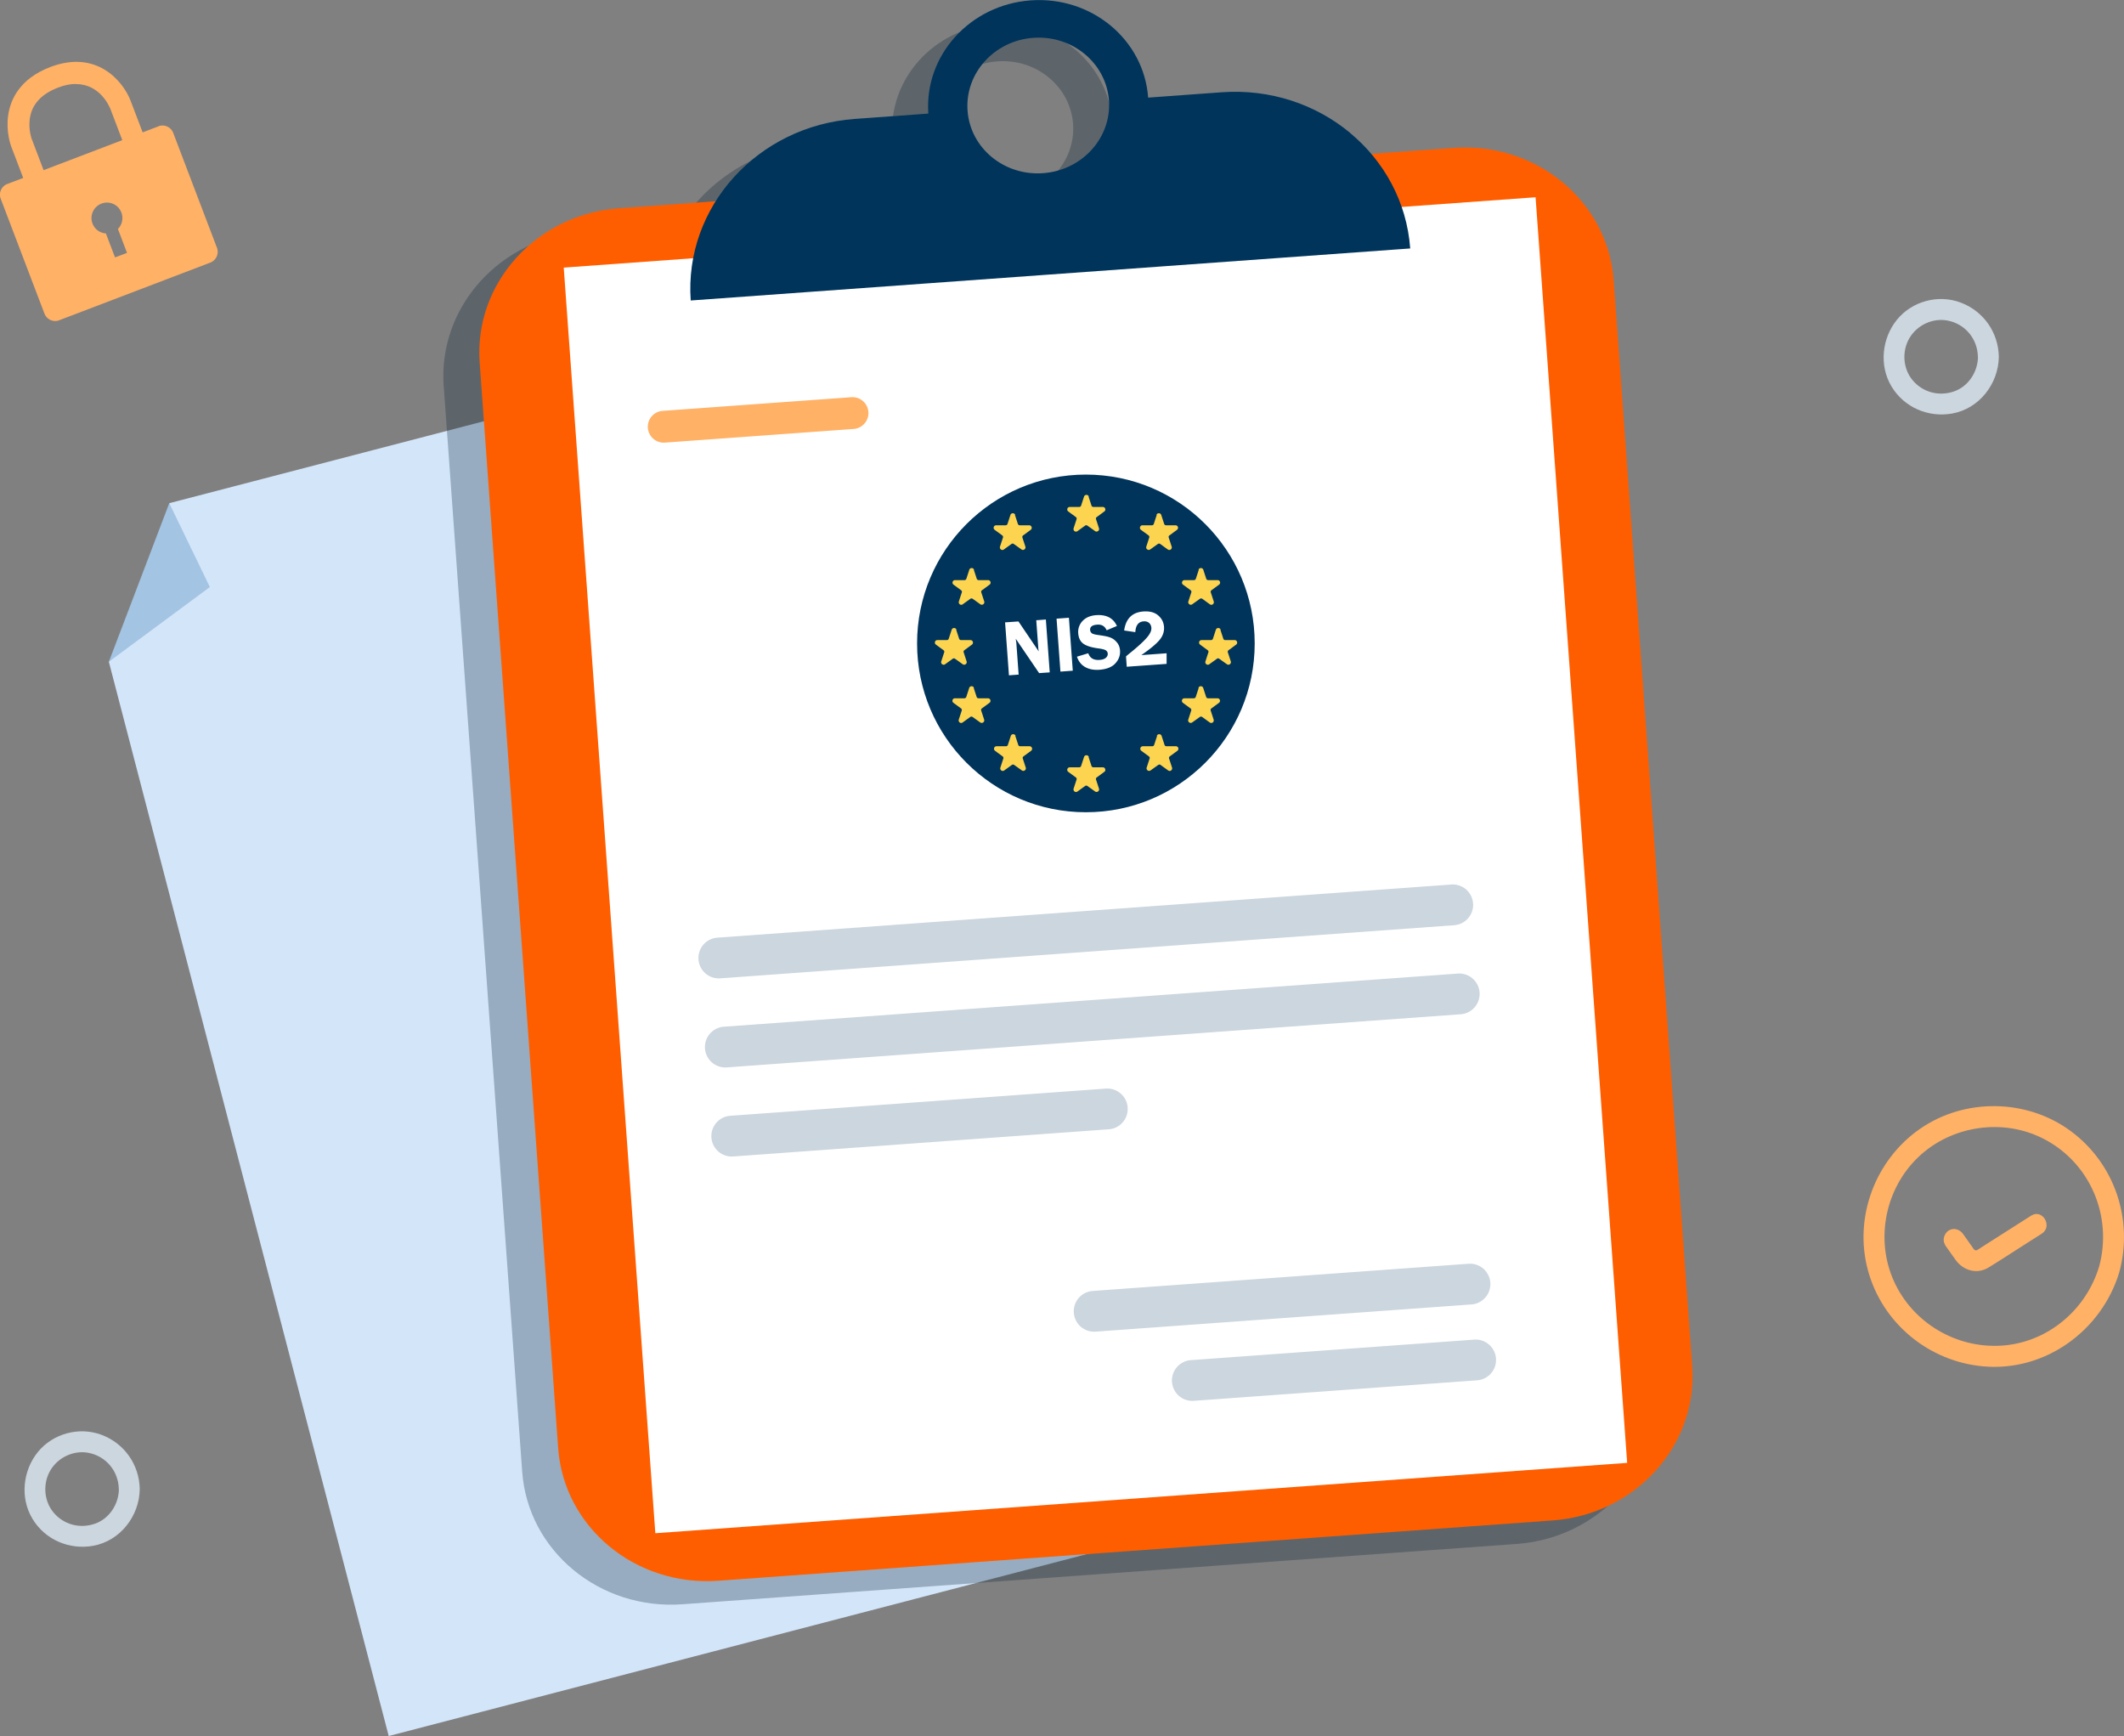<svg xmlns="http://www.w3.org/2000/svg" width="465" height="380" fill="none" viewBox="0 0 465 380">
  <rect x="0" y="0" width="465" height="380" fill="#808080" stroke="none"/>
  <g clip-path="url(#a)">
    <path fill="#D3E5F9" d="M295.952 325.075 85.1 380.004 23.83 144.86l13.167-18.075.06-16.64 190.011-49.497 68.884 264.427Z"/>
    <g opacity=".3">
      <path fill="#0B2538" d="M310.33 37.521 127.67 50.728c-18.114 1.313-31.786 16.439-30.534 33.765l17.186 237.649c1.252 17.348 16.963 30.333 35.078 29.02l182.66-13.207c18.114-1.313 31.786-16.439 30.534-33.765L345.408 66.54c-1.252-17.347-16.963-30.332-35.078-29.019Z"/>
      <path fill="#0B2538" d="m328.309 48.311-212.758 15.4 20.052 277.03 212.759-15.4-20.053-277.03Z"/>
      <path fill="#0B2538" d="M287.652 34.19c-7.472-6.179-17.408-9.612-28.07-8.844l-16.095 1.17c-.929-12.722-12.44-22.253-25.728-21.284-13.288.97-23.305 12.056-22.396 24.779l-16.095 1.17c-21.325 1.536-37.4 19.327-35.926 39.744l157.517-11.39c-.747-10.198-5.715-19.124-13.187-25.304l-.02-.04Zm-69.287-20.76c8.542-.625 15.953 5.514 16.559 13.693.586 8.178-5.856 15.307-14.419 15.933-8.562.626-15.953-5.513-16.539-13.692-.586-8.178 5.856-15.327 14.399-15.933Zm-53.315 88.112-26.507 1.919 1.837 25.379 26.507-1.919-1.837-25.379Zm143.01.143-130.64 9.456.569 7.855 130.64-9.456-.569-7.855Zm-139.624 46.631-26.506 1.918 1.837 25.379 26.506-1.919-1.837-25.378Zm143.032.142-130.64 9.456.569 7.855 130.64-9.456-.569-7.855Zm-139.5 48.608-26.507 1.918 1.837 25.379 26.507-1.919-1.837-25.378Zm143.01.142-130.64 9.456.568 7.855 130.641-9.456-.569-7.855Z"/>
    </g>
    <path fill="#FF5E00" d="M318.205 32.373 135.545 45.58c-18.114 1.313-31.786 16.438-30.534 33.765l17.186 237.649c1.252 17.347 16.963 30.332 35.078 29.019l182.66-13.207c18.114-1.312 31.786-16.438 30.534-33.765L353.283 61.392c-1.252-17.347-16.963-30.332-35.078-29.02Z"/>
    <path fill="#fff" d="m336.177 43.178-212.759 15.4L143.47 335.61l212.759-15.4-20.052-277.03Z"/>
    <path fill="#00345B" d="M295.527 29.042c-7.472-6.18-17.407-9.612-28.07-8.845l-16.095 1.172C250.433 8.646 238.922-.886 225.634.082c-13.288.97-23.305 12.057-22.396 24.78l-16.095 1.17c-21.325 1.535-37.4 19.327-35.926 39.743l157.517-11.39c-.747-10.198-5.715-19.124-13.187-25.303l-.02-.04Zm-69.308-20.76c8.543-.626 15.954 5.514 16.56 13.692.586 8.18-5.856 15.308-14.419 15.934-8.542.626-15.954-5.513-16.539-13.692-.586-8.179 5.856-15.328 14.398-15.934Z"/>
    <path fill="#FFB166" d="m186.376 86.945-41.311 2.99a3.488 3.488 0 0 0-3.233 3.727 3.488 3.488 0 0 0 3.736 3.222l41.311-2.99a3.489 3.489 0 0 0 3.233-3.727 3.489 3.489 0 0 0-3.736-3.222Z"/>
    <path fill="#CCD6DE" d="M26.03 325.963c-.04 3.292-2.1 6.462-5.21 7.553-3.332 1.171-6.946.222-9.188-2.545-2.04-2.524-2.282-6.301-.586-9.148 1.697-2.847 5.09-4.402 8.28-3.817 3.918.727 6.624 4.059 6.684 7.957.04 2.948 4.625 2.948 4.585 0-.081-5.332-3.353-9.996-8.32-11.875-4.968-1.878-10.704-.282-13.975 3.736-3.272 4.019-3.978 9.977-1.212 14.601 2.767 4.625 8.098 6.886 13.329 5.937 5.896-1.07 10.097-6.502 10.178-12.399.04-2.949-4.544-2.949-4.584 0h.02ZM433.033 78.111c-.041 3.292-2.101 6.462-5.211 7.553-3.332 1.171-6.946.222-9.188-2.544-2.04-2.525-2.282-6.301-.586-9.149 1.697-2.847 5.089-4.402 8.28-3.816 3.918.727 6.624 4.059 6.684 7.956.041 2.949 4.625 2.949 4.585 0-.081-5.331-3.353-9.996-8.32-11.874-4.968-1.878-10.704-.283-13.975 3.736-3.272 4.019-3.978 9.976-1.212 14.6 2.767 4.625 8.098 6.887 13.329 5.938 5.896-1.07 10.097-6.503 10.178-12.4.04-2.948-4.544-2.948-4.585 0h.021Z"/>
    <path fill="#FFB166" d="M459.547 277.254c-2.848 9.471-11.249 16.6-21.245 17.286-9.996.687-19.568-4.968-23.688-14.136-4.12-9.168-1.878-20.235 5.372-27.141 7.25-6.907 18.599-8.603 27.545-3.918 10.138 5.291 15.005 16.984 12.016 27.929-.768 2.847 3.635 4.059 4.422 1.212 3.131-11.511-1.009-23.789-10.622-30.898-9.612-7.108-23.224-7.29-33.018-.485-9.794 6.806-14.54 19.347-11.39 30.959 3.151 11.611 13.349 19.952 25.223 21.022 13.531 1.232 25.93-7.775 29.807-20.598.849-2.828-3.574-4.039-4.422-1.212v-.02Z"/>
    <path fill="#FFB166" d="M425.781 272.472c.808 1.13 1.596 2.282 2.424 3.412 1.676 2.262 4.644 3.09 7.128 1.576 2.888-1.777 5.736-3.656 8.603-5.473l3.05-1.939c2.484-1.575.181-5.533-2.303-3.958l-6.724 4.281-4.12 2.626c-.323.202-.646.464-1.01.646-.222.121.142-.041-.121.04.02 0-.303 0-.101.02-.262-.02-.303-.08-.121 0 0 0-.565-.363-.323-.201-.041-.021-.343-.364-.061-.061.202.222.081.121.061.061-.081-.142-.182-.263-.263-.384l-.787-1.111c-.445-.626-.889-1.232-1.313-1.858-.707-1.009-1.999-1.494-3.13-.828-.99.586-1.535 2.121-.828 3.13l-.061.021ZM8.805 48.712l-6.341-16.62c-.121-.323-1.171-3.21-.687-6.765.465-3.433 2.444-8.058 9.25-10.663 10.198-3.877 15.973 3.17 17.589 7.452l6.341 16.62-26.152 9.976ZM16.6 18.38c-1.13 0-2.423.222-3.877.788-3.696 1.413-5.776 3.715-6.2 6.825-.323 2.383.404 4.403.424 4.423l4.625 12.157 17.226-6.563-4.625-12.157c-.262-.647-2.342-5.453-7.553-5.453l-.02-.02Z"/>
    <path fill="#FFB166" d="m34.674 27.668-.444.162L2.08 40.088c-.162.06-.303.121-.444.202v-.04a2.515 2.515 0 0 0-1.474 3.27l9.39 24.657.182.465a2.521 2.521 0 0 0 3.271 1.454v-.04c.142-.02.303-.081.445-.142l32.13-12.258.443-.161a2.548 2.548 0 0 0 1.475-3.272l-.182-.464-9.39-24.658a2.521 2.521 0 0 0-3.272-1.454l.02.02ZM25.81 50.104l1.999 5.251-2.625.99-2-5.251a3.362 3.362 0 0 1-2.928-2.16 3.374 3.374 0 0 1 1.959-4.363 3.366 3.366 0 0 1 4.362 1.959 3.399 3.399 0 0 1-.747 3.574h-.02Z"/>
    <path fill="#FFB166" d="M2.504 43.058a.525.525 0 1 0 0-1.05.525.525 0 0 0 0 1.05Zm32.31-12.32a.525.525 0 1 0 0-1.05.525.525 0 0 0 0 1.05ZM12.117 68.284a.525.525 0 1 0 0-1.05.525.525 0 0 0 0 1.05Zm32.332-12.32a.525.525 0 1 0 0-1.05.525.525 0 0 0 0 1.05Z"/>
    <path fill="#CCD6DE" d="m317.719 193.618-160.672 11.63a4.463 4.463 0 0 0 .644 8.903l160.672-11.63a4.463 4.463 0 1 0-.644-8.903Zm1.424 19.492-160.672 11.63a4.463 4.463 0 1 0 .644 8.903l160.672-11.63a4.463 4.463 0 0 0-.644-8.903Zm-76.986 25.175-82.28 5.955a4.463 4.463 0 0 0 .645 8.903l82.279-5.956a4.463 4.463 0 0 0-.644-8.902Zm79.339 38.343-82.279 5.956a4.463 4.463 0 0 0 .644 8.903l82.28-5.956a4.463 4.463 0 1 0-.645-8.903Zm1.186 16.613-62.057 4.491a4.464 4.464 0 0 0 .645 8.903l62.057-4.492a4.463 4.463 0 1 0-.645-8.902Z"/>
    <path fill="#A3C4E2" d="m23.83 144.855 13.227-34.714 8.886 18.356-22.113 16.358Z"/>
    <path fill="#00345B" d="M237.729 177.795c20.411 0 36.957-16.546 36.957-36.956 0-20.41-16.546-36.956-36.957-36.956-20.41 0-36.956 16.546-36.956 36.956 0 20.41 16.546 36.956 36.956 36.956Z"/>
    <path fill="#FCD44F" d="m238.314 108.707.424 1.292.222.687a.44.44 0 0 0 .404.283h2.08c.525 0 .747.686.323.989l-.767.566-.909.666a.412.412 0 0 0-.141.464l.646 1.979c.162.505-.424.929-.848.627l-.929-.667-.767-.545a.426.426 0 0 0-.485 0l-1.676 1.212c-.424.323-1.01-.101-.848-.627l.646-1.979a.412.412 0 0 0-.142-.464l-1.292-.949-.384-.283c-.424-.323-.202-.989.323-.989h2.08a.44.44 0 0 0 .404-.283l.646-1.979c.162-.505.889-.505 1.051 0h-.061Zm0 56.992.424 1.292.222.687a.44.44 0 0 0 .404.283h2.08c.525 0 .747.686.323.989l-.767.566-.909.666a.413.413 0 0 0-.141.465l.646 1.979c.162.505-.424.929-.848.626l-.929-.667-.767-.545a.426.426 0 0 0-.485 0l-1.676 1.212c-.424.323-1.01-.101-.848-.626l.646-1.979a.413.413 0 0 0-.142-.465l-1.292-.949-.384-.283c-.424-.323-.202-.989.323-.989h2.08a.438.438 0 0 0 .404-.283l.646-1.979c.162-.505.889-.505 1.051 0h-.061Zm-28.978-27.852.424 1.293.222.686c.06.162.222.283.404.283h2.08c.525 0 .747.687.323.99l-.768.565-.908.667c-.142.101-.202.302-.142.464l.647 1.979c.161.505-.425.929-.849.626l-.929-.666-.767-.546a.426.426 0 0 0-.485 0l-1.676 1.212c-.424.323-1.01-.101-.848-.626l.646-1.979a.411.411 0 0 0-.141-.464l-1.293-.95-.383-.282c-.424-.323-.202-.99.323-.99h2.08a.44.44 0 0 0 .404-.283l.646-1.979c.162-.504.889-.504 1.05 0h-.06Zm57.837 0 .424 1.293.223.686c.06.162.222.283.404.283h2.08c.525 0 .747.687.323.99l-.768.565-.908.667c-.142.101-.202.302-.142.464l.646 1.979c.162.505-.424.929-.848.626l-.929-.666-.767-.546a.426.426 0 0 0-.485 0l-1.676 1.212c-.424.323-1.01-.101-.848-.626l.646-1.979a.411.411 0 0 0-.141-.464l-1.293-.95-.383-.282c-.424-.323-.202-.99.323-.99h2.08a.44.44 0 0 0 .404-.283l.646-1.979c.161-.504.888-.504 1.05 0h-.061Zm-53.98-13.125.424 1.293.222.686a.44.44 0 0 0 .404.283h2.08c.525 0 .747.687.323.99l-.767.565-.909.667a.411.411 0 0 0-.141.464l.646 1.979c.161.505-.424.929-.848.626l-.929-.666-.768-.546a.428.428 0 0 0-.484 0l-1.676 1.212c-.424.323-1.01-.101-.849-.626l.647-1.979a.412.412 0 0 0-.142-.464l-1.292-.95-.384-.282c-.424-.323-.202-.99.323-.99h2.08a.438.438 0 0 0 .404-.283l.646-1.979c.162-.504.889-.504 1.051 0h-.061Zm9.006-12 .424 1.293.222.686a.44.44 0 0 0 .404.283h2.08c.525 0 .747.687.323.99l-.767.565-.909.667a.411.411 0 0 0-.141.464l.646 1.979c.161.505-.424.929-.848.626l-.929-.666-.768-.546a.424.424 0 0 0-.484 0l-1.677 1.212c-.424.323-1.009-.101-.848-.626l.647-1.979a.412.412 0 0 0-.142-.464l-1.292-.95-.384-.282c-.424-.323-.202-.99.323-.99h2.08a.44.44 0 0 0 .404-.283l.646-1.979c.162-.504.889-.504 1.05 0h-.06Zm40.249 12-.425 1.293-.222.686a.438.438 0 0 1-.404.283h-2.08c-.525 0-.747.687-.323.99l.768.565.908.667c.142.101.202.302.142.464l-.646 1.979c-.162.505.424.929.848.626l.929-.666.767-.546a.43.43 0 0 1 .485 0l1.676 1.212c.424.323 1.01-.101.848-.626l-.646-1.979a.411.411 0 0 1 .141-.464l1.293-.95.383-.282c.424-.323.202-.99-.323-.99h-2.08a.44.44 0 0 1-.404-.283l-.646-1.979c-.161-.504-.888-.504-1.05 0h.061Zm-9.209-12-.425 1.293-.222.686a.438.438 0 0 1-.404.283h-2.08c-.525 0-.747.687-.323.99l.768.565.908.667c.142.101.202.302.142.464l-.646 1.979c-.162.505.424.929.848.626l.929-.666.767-.546a.426.426 0 0 1 .485 0l1.676 1.212c.424.323 1.01-.101.848-.626l-.646-1.979a.411.411 0 0 1 .141-.464l1.293-.95.383-.282c.424-.323.202-.99-.323-.99h-2.08a.44.44 0 0 1-.404-.283l-.646-1.979c-.161-.504-.888-.504-1.05 0h.061Zm-40.066 37.868.424 1.292.223.687c.06.161.222.282.404.282h2.08c.525 0 .747.687.323.99l-.768.565-.908.667c-.142.101-.202.303-.142.464l.646 1.979c.162.505-.424.929-.848.626l-.929-.666-.767-.545a.426.426 0 0 0-.485 0l-1.676 1.211c-.424.323-1.01-.101-.848-.626l.646-1.979a.412.412 0 0 0-.141-.464l-1.293-.949-.383-.283c-.424-.323-.202-.99.323-.99h2.08a.44.44 0 0 0 .404-.282l.646-1.979c.161-.505.888-.505 1.05 0h-.061Zm49.253 0-.424 1.292-.222.687a.44.44 0 0 1-.404.282h-2.08c-.525 0-.747.687-.323.99l.767.565.909.667a.412.412 0 0 1 .141.464l-.646 1.979c-.161.505.424.929.848.626l.929-.666.768-.545a.424.424 0 0 1 .484 0l1.676 1.211c.424.323 1.01-.101.849-.626l-.647-1.979a.412.412 0 0 1 .142-.464l1.292-.949.384-.283c.424-.323.202-.99-.323-.99h-2.08a.439.439 0 0 1-.404-.282l-.646-1.979c-.162-.505-.889-.505-1.051 0h.061Zm-40.145 10.5.424 1.292.222.687a.44.44 0 0 0 .404.282h2.08c.525 0 .747.687.323.99l-.767.565-.909.667a.412.412 0 0 0-.141.464l.646 1.979c.161.505-.424.929-.848.626l-.929-.666-.768-.545a.424.424 0 0 0-.484 0l-1.677 1.211c-.424.323-1.009-.101-.848-.626l.647-1.979a.412.412 0 0 0-.142-.464l-1.292-.949-.384-.283c-.424-.323-.202-.99.323-.99h2.08a.44.44 0 0 0 .404-.282l.646-1.979c.162-.505.889-.505 1.05 0h-.06Zm31.038 0-.424 1.292-.223.687a.438.438 0 0 1-.403.282h-2.081c-.525 0-.747.687-.323.99l.768.565.909.667a.413.413 0 0 1 .141.464l-.646 1.979c-.162.505.424.929.848.626l.929-.666.767-.545a.426.426 0 0 1 .485 0l1.676 1.211c.424.323 1.01-.101.848-.626l-.646-1.979a.412.412 0 0 1 .141-.464l1.293-.949.383-.283c.425-.323.202-.99-.323-.99h-2.08a.44.44 0 0 1-.404-.282l-.646-1.979c-.161-.505-.888-.505-1.05 0h.061Z"/>
    <path fill="#fff" d="m228.965 135.586.848 11.592-2.322.161-5.109-7.512c.02.202.04.323.04.383.04.202.061.364.081.505l.505 6.947-2.121.162-.848-11.592 2.928-.202 4.443 6.563c-.061-.343-.101-.585-.101-.767l-.444-6.058 2.1-.162v-.02Zm5.048-.367.848 11.591-2.706.202-.848-11.591 2.706-.202Zm10.523 1.797-2.262.949c-.384-.889-1.07-1.313-2.08-1.232-1.07.081-1.595.465-1.535 1.171a.989.989 0 0 0 .344.687c.222.182.686.303 1.393.404 1.192.161 2.08.323 2.646.545.565.202 1.05.566 1.474 1.07.424.505.646 1.111.686 1.778.081 1.05-.262 1.979-1.009 2.807-.748.828-1.919 1.292-3.514 1.413-1.192.081-2.222-.101-3.09-.585-.868-.485-1.474-1.253-1.818-2.282l2.484-.748c.364 1.071 1.192 1.555 2.484 1.454.626-.04 1.071-.202 1.374-.464.282-.263.424-.566.403-.889-.02-.343-.181-.585-.464-.767-.283-.162-.848-.303-1.636-.404-1.494-.202-2.585-.545-3.251-1.03-.667-.485-1.03-1.232-1.111-2.262a3.449 3.449 0 0 1 .929-2.686c.687-.747 1.697-1.191 2.969-1.292 2.282-.162 3.796.646 4.584 2.403v-.04Zm10.863 5.98v2.323l-8.724.626-.162-2.262c.263-.243.707-.606 1.333-1.111 1.515-1.252 2.605-2.262 3.272-3.049.666-.788.989-1.474.949-2.101-.041-.444-.202-.807-.505-1.07-.303-.262-.707-.384-1.192-.343-1.13.081-1.736.868-1.817 2.363l-2.444-.364c.364-2.585 1.757-3.978 4.201-4.16 1.373-.101 2.443.182 3.231.848.788.667 1.212 1.495 1.292 2.504.081 1.03-.242 1.979-.949 2.848-.707.868-2.039 1.979-4.018 3.352l5.553-.404h-.02Z"/>
  </g>
  <defs>
    <clipPath id="a">
      <path fill="#fff" d="M0 0h465v380H0z"/>
    </clipPath>
  </defs>
</svg>
